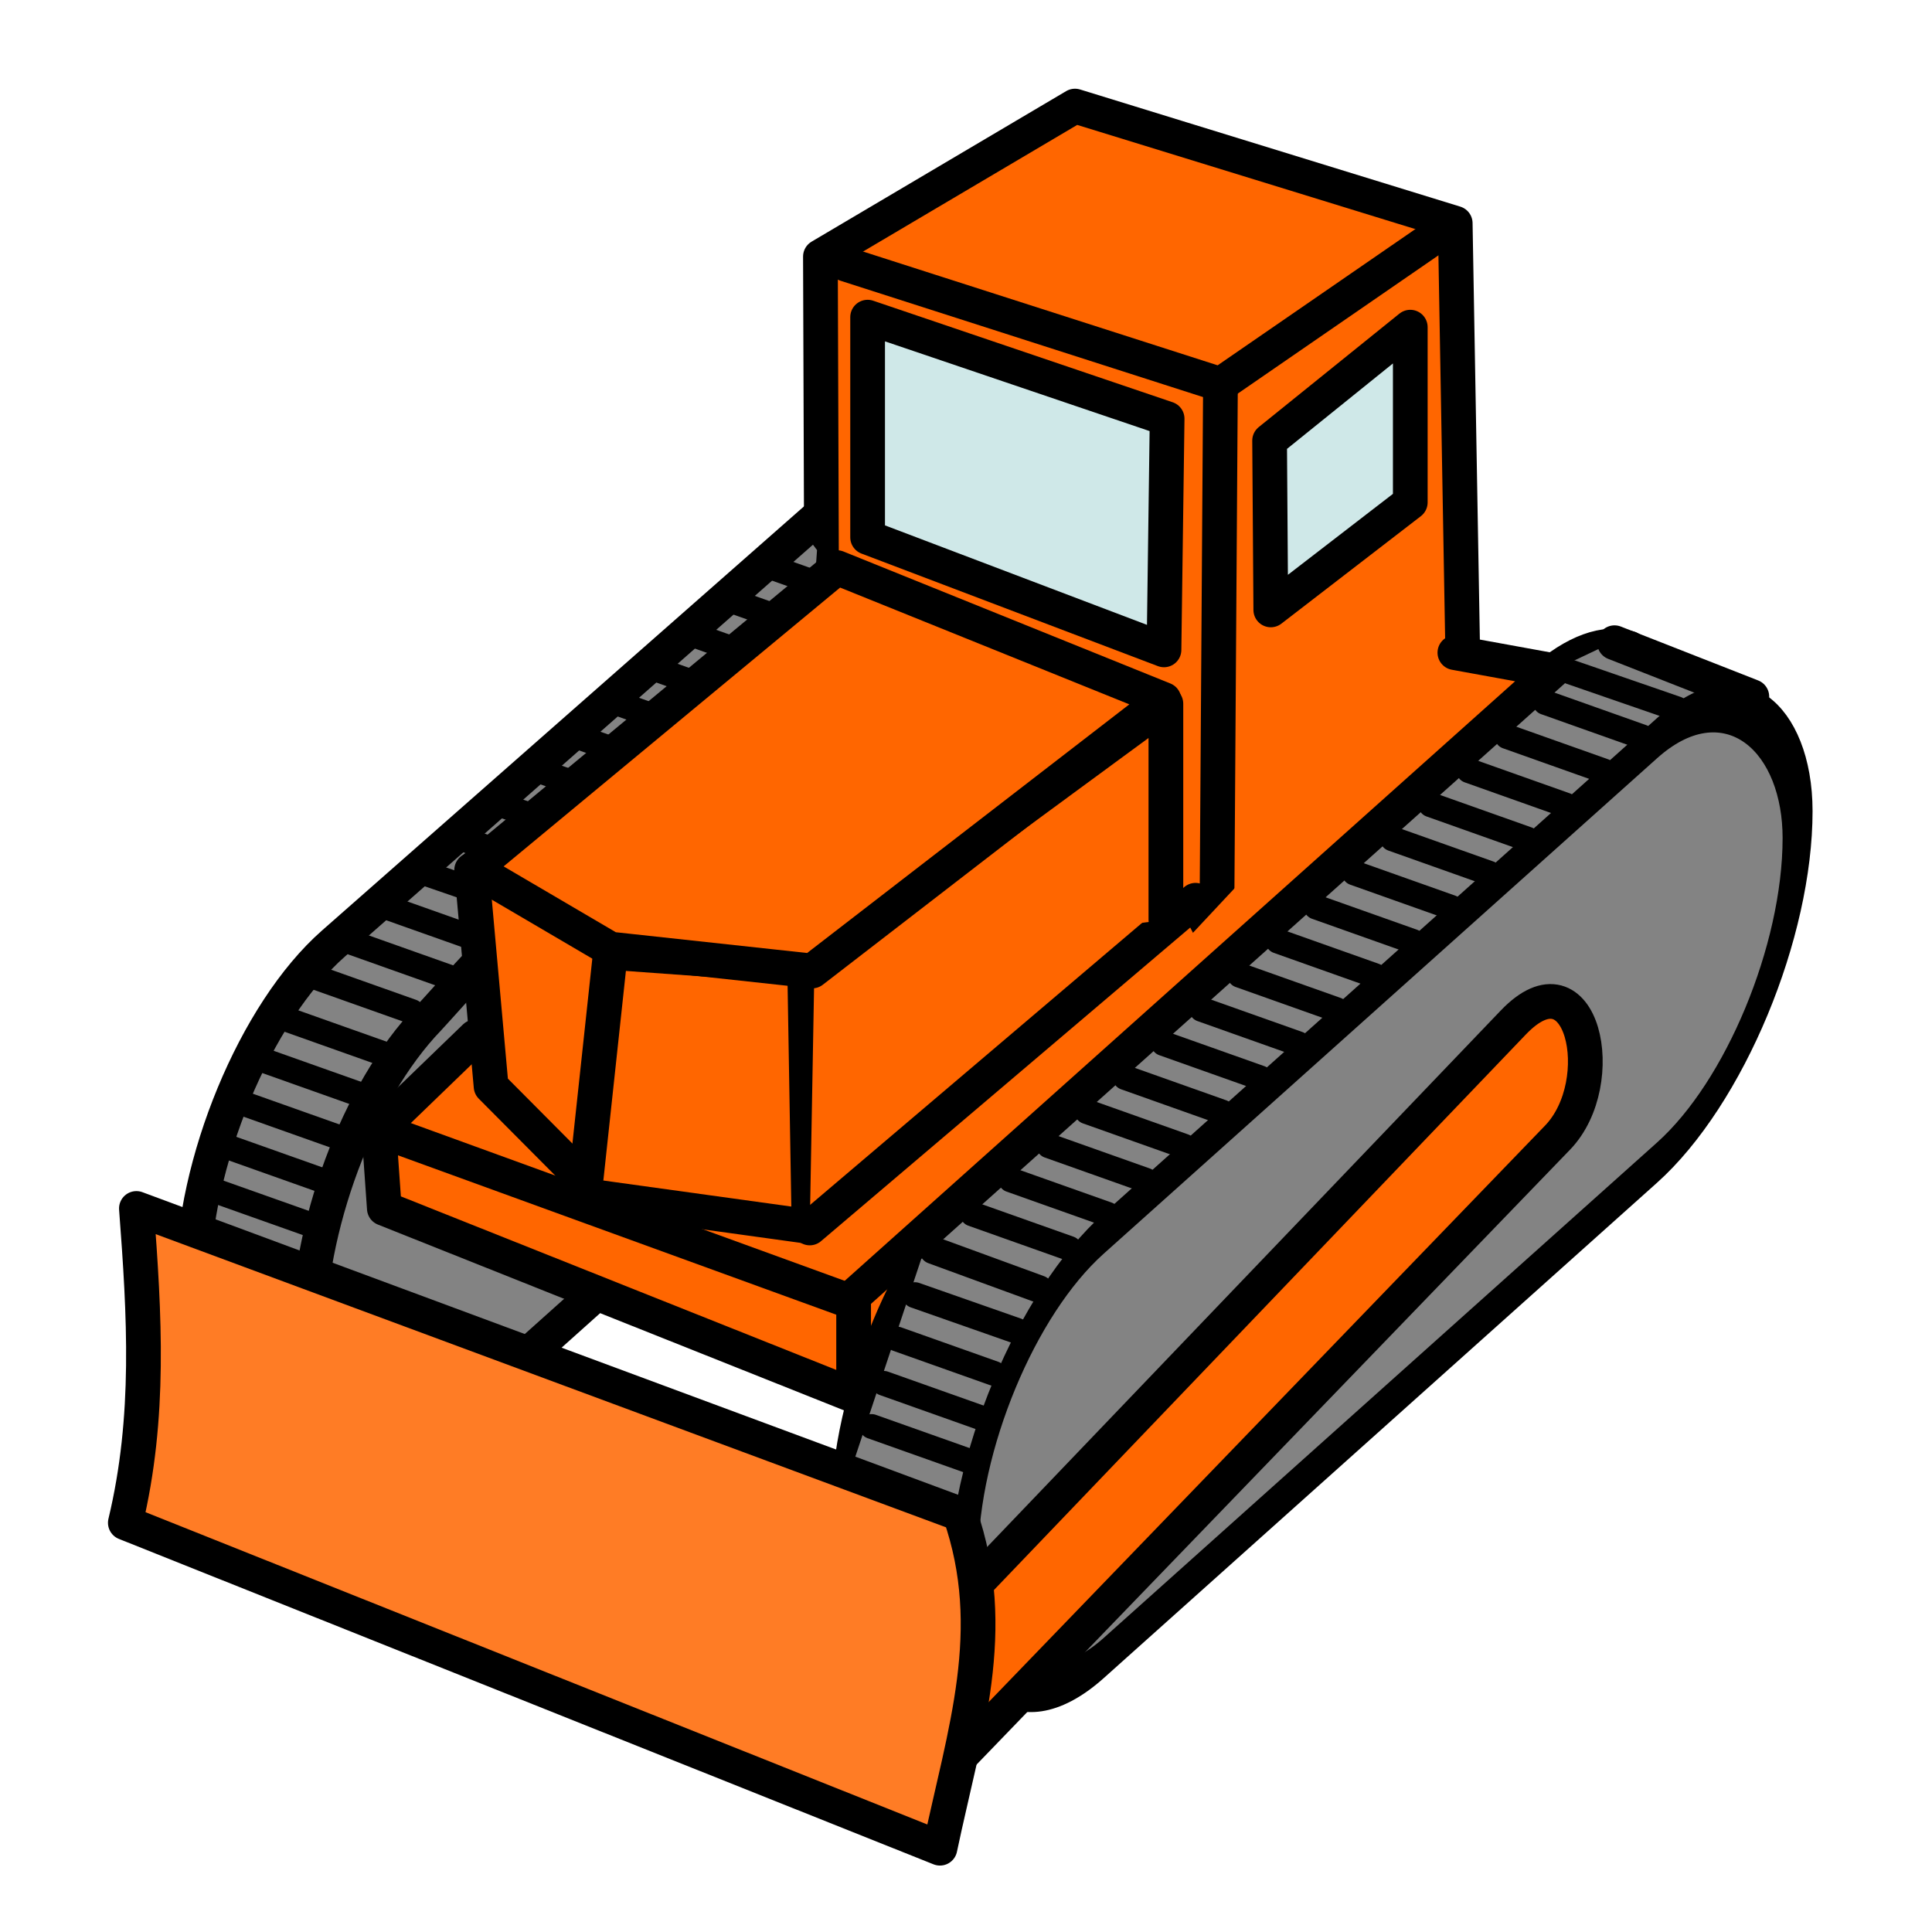 <?xml version="1.0" encoding="UTF-8" standalone="no"?>
<!-- Created with Inkscape (http://www.inkscape.org/) -->

<svg
   xmlns:dc="http://purl.org/dc/elements/1.1/"
   xmlns:cc="http://creativecommons.org/ns#"
   xmlns:rdf="http://www.w3.org/1999/02/22-rdf-syntax-ns#"
   xmlns:svg="http://www.w3.org/2000/svg"
   xmlns="http://www.w3.org/2000/svg"
   xmlns:sodipodi="http://sodipodi.sourceforge.net/DTD/sodipodi-0.dtd"
   xmlns:inkscape="http://www.inkscape.org/namespaces/inkscape"
   width="1000"
   height="1000"
   viewBox="0 0 264.583 264.583"
   version="1.1"
   id="svg8"
   sodipodi:docname="russianbulldozer.svg"
   inkscape:version="0.91 r13725">
  <defs
     id="defs2" />
  <sodipodi:namedview
     id="base"
     pagecolor="#ffffff"
     bordercolor="#666666"
     borderopacity="1.0"
     inkscape:pageopacity="0.0"
     inkscape:pageshadow="2"
     inkscape:zoom="0.46522283"
     inkscape:cx="617.20606"
     inkscape:cy="604.43045"
     inkscape:document-units="px"
     inkscape:current-layer="layer1"
     showgrid="false"
     inkscape:pagecheckerboard="true"
     units="px"
     inkscape:showpageshadow="false"
     inkscape:window-width="1916"
     inkscape:window-height="1035"
     inkscape:window-x="4"
     inkscape:window-y="1"
     inkscape:window-maximized="1"
     fit-margin-top="0"
     fit-margin-left="0"
     fit-margin-right="0"
     fit-margin-bottom="0" />
  <g
     inkscape:label="Layer 1"
     inkscape:groupmode="layer"
     id="layer1"
     transform="translate(123.94,-15.035)">
    <g
       id="g12707"
       transform="translate(14.787,-9.1)">
      <path
         sodipodi:nodetypes="cccccccccc"
         inkscape:connector-curvature="0"
         id="path12697"
         d="m -66.71,128.934 7.915,62.828 35.124,22.757 63.323,-44.029 58.871,-41.061 -2.968,-9.399 -13.357,-9.399 -37.598,27.704 -53.429,-59.86 z"
         style="fill:#ff6600;fill-opacity:1;fill-rule:evenodd;stroke:none;stroke-width:0.265px;stroke-linecap:butt;stroke-linejoin:miter;stroke-opacity:1" />
      <path
         sodipodi:nodetypes="csssc"
         inkscape:connector-curvature="0"
         id="rect4044"
         d="m -16.186,247.423 c -3.93,-1.797 -6.395,-7.318 -6.395,-15.946 0,-16.101 8.585,-36.747 19.248,-46.291 l 75.787,-67.833 c 4.517,-4.043 8.662,-5.426 11.938,-4.453"
         style="color:#000000;display:inline;overflow:visible;visibility:visible;fill:#ff6600;stroke:#000000;stroke-width:4.753;stroke-linecap:round;stroke-linejoin:round;stroke-miterlimit:4;stroke-dasharray:none;stroke-dashoffset:0.8;stroke-opacity:1;marker:none;enable-background:accumulate" />
      <path
         inkscape:connector-curvature="0"
         id="path12699"
         d="m 84.177,111.125 -9.399,4.452 -86.08,77.175 -10.884,32.651 14.841,6.926 1.979,7.421 78.659,-79.648 2.968,2.968 1.484,4.452 0.989,5.937 -2.968,4.947 -72.722,77.175 7.421,-3.463 71.238,-61.839 12.862,-13.357 7.421,-15.336 5.442,-16.82 -0.989,-15.336 -3.958,-8.41 -8.905,-2.968 z"
         style="fill:#838383;fill-opacity:1;fill-rule:evenodd;stroke:none;stroke-width:0.265px;stroke-linecap:butt;stroke-linejoin:miter;stroke-opacity:1" />
      <rect
         style="color:#000000;display:inline;overflow:visible;visibility:visible;fill:none;stroke:#000000;stroke-width:5.507;stroke-linecap:round;stroke-linejoin:round;stroke-miterlimit:4;stroke-dasharray:none;stroke-dashoffset:0.8;stroke-opacity:1;marker:none;enable-background:accumulate"
         id="rect4046"
         width="153.374"
         height="58.128"
         x="-9.149"
         y="204.193"
         rx="25.832"
         ry="31.073"
         transform="matrix(0.745,-0.667,0,1,0,0)" />
      <path
         sodipodi:nodetypes="ccccccc"
         inkscape:connector-curvature="0"
         id="path4092"
         d="m -59.153,187.781 -14.729,-12.529 0.499,-31.981 19.336,11.374 25.512,1.842 0.599,35.617 z"
         style="fill:#ff6600;stroke:#000000;stroke-width:4.753;stroke-linecap:round;stroke-linejoin:round;stroke-miterlimit:4;stroke-dasharray:none;stroke-dashoffset:0;stroke-opacity:1" />
      <path
         sodipodi:nodetypes="cccccccc"
         inkscape:connector-curvature="0"
         id="path4048"
         d="m -26.222,102.475 -0.151,-43.2 34.862,-20.614 52.072,16.044 1.118,63.85 -33.778,34.413 -2.904,-5.545 -52.831,44.879"
         style="fill:#ff6600;stroke:#000000;stroke-width:4.753;stroke-linecap:round;stroke-linejoin:round;stroke-miterlimit:4;stroke-dasharray:none;stroke-dashoffset:0;stroke-opacity:1" />
      <path
         inkscape:connector-curvature="0"
         id="path12705"
         d="m -28.958,98.329 -9.628,7.507 6.528,2.285 4.896,-4.08 0.326,-4.569 -0.979,-1.306 z"
         style="fill:#838383;fill-opacity:1;fill-rule:evenodd;stroke:none;stroke-width:0.265px;stroke-linecap:butt;stroke-linejoin:miter;stroke-opacity:1" />
      <path
         sodipodi:nodetypes="ccc"
         inkscape:connector-curvature="0"
         id="path4050"
         d="m -28.119,156.538 49.058,-36.034 0,29.582"
         style="fill:#ff6600;stroke:#000000;stroke-width:4.753;stroke-linecap:round;stroke-linejoin:round;stroke-miterlimit:4;stroke-dasharray:none;stroke-dashoffset:0;stroke-opacity:1" />
      <path
         sodipodi:nodetypes="ccc"
         inkscape:connector-curvature="0"
         id="path4052"
         d="m -22.888,60.321 51.301,16.463 30.264,-20.851"
         style="fill:#ff6600;stroke:#000000;stroke-width:4.753;stroke-linecap:round;stroke-linejoin:round;stroke-miterlimit:4;stroke-dasharray:none;stroke-dashoffset:0;stroke-opacity:1" />
      <path
         sodipodi:nodetypes="cc"
         inkscape:connector-curvature="0"
         id="path4054"
         d="m 27.902,152.968 0.511,-76.184"
         style="fill:#ff6600;stroke:#000000;stroke-width:4.753;stroke-linecap:round;stroke-linejoin:round;stroke-miterlimit:4;stroke-dasharray:none;stroke-dashoffset:0;stroke-opacity:1" />
      <path
         sodipodi:nodetypes="cc"
         inkscape:connector-curvature="0"
         id="path4058"
         d="m -58.445,185.391 3.261,-30.309"
         style="fill:#ff6600;stroke:#000000;stroke-width:4.753;stroke-linecap:round;stroke-linejoin:round;stroke-miterlimit:4;stroke-dasharray:none;stroke-dashoffset:0;stroke-opacity:1" />
      <path
         sodipodi:nodetypes="ccccc"
         inkscape:connector-curvature="0"
         id="rect4060"
         d="m 35.142,84.477 19.265,-15.538 0,24 -19.102,14.722 z"
         style="color:#000000;display:inline;overflow:visible;visibility:visible;fill:#cfe8e8;fill-opacity:1;stroke:#000000;stroke-width:4.753;stroke-linecap:round;stroke-linejoin:round;stroke-miterlimit:4;stroke-dashoffset:0.8;stroke-opacity:1;marker:none;enable-background:accumulate" />
      <path
         sodipodi:nodetypes="ccccc"
         inkscape:connector-curvature="0"
         id="rect4062"
         d="m 21.108,81.476 -41.017,-13.909 0,30.156 40.588,15.411 z"
         style="color:#000000;display:inline;overflow:visible;visibility:visible;fill:#cfe8e8;fill-opacity:1;stroke:#000000;stroke-width:4.753;stroke-linecap:round;stroke-linejoin:round;stroke-miterlimit:4;stroke-dashoffset:0.8;stroke-opacity:1;marker:none;enable-background:accumulate" />
      <path
         sodipodi:nodetypes="cssc"
         inkscape:connector-curvature="0"
         id="rect4066"
         d="m -106.513,215.286 c -3.583,-2.066 -5.802,-7.455 -5.802,-15.641 0,-16.101 8.504,-36.838 19.248,-46.291 l 66.541,-58.552"
         style="color:#000000;display:inline;overflow:visible;visibility:visible;fill:#838383;fill-opacity:1;stroke:#000000;stroke-width:4.753;stroke-linecap:round;stroke-linejoin:round;stroke-miterlimit:4;stroke-dasharray:none;stroke-dashoffset:0.8;stroke-opacity:1;marker:none;enable-background:accumulate" />
      <path
         sodipodi:nodetypes="csssc"
         inkscape:connector-curvature="0"
         id="rect4068"
         d="m -57.295,201.457 -20.008,17.908 c -10.663,9.544 -19.248,4.265 -19.248,-11.837 0,-15.16 6.791,-33.826 16.498,-43.91 0.602,-0.627 5.991,-6.676 6.615,-7.232"
         style="color:#000000;display:inline;overflow:visible;visibility:visible;fill:#838383;fill-opacity:1;stroke:#000000;stroke-width:4.753;stroke-linecap:round;stroke-linejoin:round;stroke-miterlimit:4;stroke-dasharray:none;stroke-dashoffset:0.8;stroke-opacity:1;marker:none;enable-background:accumulate" />
      <path
         sodipodi:nodetypes="cccccccccc"
         inkscape:connector-curvature="0"
         id="path12703"
         d="m -56.7,190.043 -29.538,-11.097 13.382,-13.545 -0.326,-21.541 9.955,-9.465 40.472,7.67 -5.549,16.646 -31.662,-6.401 -5.545,26.964 z"
         style="fill:#ff6600;fill-opacity:1;fill-rule:evenodd;stroke:none;stroke-width:0.265px;stroke-linecap:butt;stroke-linejoin:miter;stroke-opacity:1" />
      <path
         sodipodi:nodetypes="cc"
         inkscape:connector-curvature="0"
         id="path4082"
         d="m -73.665,166.136 -13.339,12.884"
         style="fill:#838383;fill-opacity:1;stroke:#000000;stroke-width:4.753;stroke-linecap:round;stroke-linejoin:round;stroke-miterlimit:4;stroke-dasharray:none;stroke-dashoffset:0;stroke-opacity:1" />
      <path
         sodipodi:nodetypes="ccc"
         inkscape:connector-curvature="0"
         id="path4072"
         d="m -22.129,201.908 96.099,-85.944 -13.455,-2.449"
         style="fill:#ff6600;stroke:#000000;stroke-width:4.753;stroke-linecap:round;stroke-linejoin:round;stroke-miterlimit:4;stroke-dasharray:none;stroke-dashoffset:0;stroke-opacity:1" />
      <path
         sodipodi:nodetypes="ccccc"
         inkscape:connector-curvature="0"
         id="path4074"
         d="m -21.826,202.515 -65.026,-23.646 0.758,10.762 64.268,25.616 z"
         style="fill:#ff6600;stroke:#000000;stroke-width:4.753;stroke-linecap:round;stroke-linejoin:round;stroke-miterlimit:4;stroke-dasharray:none;stroke-dashoffset:0;stroke-opacity:1" />
      <path
         sodipodi:nodetypes="cc"
         inkscape:connector-curvature="0"
         id="path4094"
         d="M -91.537,222.734 -106.842,215.273"
         style="fill:#ff6600;stroke:#000000;stroke-width:4.753;stroke-linecap:round;stroke-linejoin:round;stroke-miterlimit:4;stroke-dasharray:none;stroke-dashoffset:0;stroke-opacity:1" />
      <path
         sodipodi:nodetypes="cc"
         inkscape:connector-curvature="0"
         id="path4103"
         d="M 101.184,119.533 82.377,112.152"
         style="fill:#ff6600;stroke:#000000;stroke-width:4.753;stroke-linecap:round;stroke-linejoin:round;stroke-miterlimit:4;stroke-dasharray:none;stroke-dashoffset:0;stroke-opacity:1" />
      <path
         inkscape:connector-curvature="0"
         id="path4105"
         d="M -0.165,255.396 -15.599,248.215"
         style="fill:#ff6600;stroke:#000000;stroke-width:4.753;stroke-linecap:round;stroke-linejoin:round;stroke-miterlimit:4;stroke-dasharray:none;stroke-dashoffset:0;stroke-opacity:1" />
      <path
         sodipodi:nodetypes="cssc"
         inkscape:connector-curvature="0"
         id="path4107"
         d="m -13.338,249.655 81.851,-85.489 c 9.466,-9.887 13.387,8.175 6.063,15.764 l -83.973,87.005"
         style="fill:#ff6600;stroke:#000000;stroke-width:4.753;stroke-linecap:round;stroke-linejoin:round;stroke-miterlimit:4;stroke-dasharray:none;stroke-dashoffset:0;stroke-opacity:1" />
      <path
         sodipodi:nodetypes="ccccc"
         inkscape:connector-curvature="0"
         id="path4109"
         d="m -120.047,189.631 112.773,41.835 c 5.525,15.909 0.623,29.857 -2.728,45.776 L -121.563,232.678 c 3.475,-14.495 2.623,-28.427 1.516,-43.048 z"
         style="fill:#ff7c25;fill-opacity:1;stroke:#000000;stroke-width:4.754;stroke-linecap:round;stroke-linejoin:round;stroke-miterlimit:4;stroke-dasharray:none;stroke-dashoffset:0;stroke-opacity:1" />
      <path
         inkscape:connector-curvature="0"
         id="path4191"
         d="m -19.35,219.49 13.29,4.716"
         style="fill:#ff6600;fill-opacity:1;fill-rule:nonzero;stroke:#000000;stroke-width:3.395;stroke-linecap:round;stroke-linejoin:miter;stroke-miterlimit:4;stroke-dasharray:none;stroke-dashoffset:0;stroke-opacity:1" />
      <path
         style="fill:#ff6600;fill-opacity:1;fill-rule:nonzero;stroke:#000000;stroke-width:3.395;stroke-linecap:round;stroke-linejoin:miter;stroke-miterlimit:4;stroke-dasharray:none;stroke-dashoffset:0;stroke-opacity:1"
         d="m -17.683,213.579 13.29,4.716"
         id="path4193"
         inkscape:connector-curvature="0" />
      <path
         inkscape:connector-curvature="0"
         id="path4195"
         d="m -15.864,207.516 13.29,4.716"
         style="fill:#ff6600;fill-opacity:1;fill-rule:nonzero;stroke:#000000;stroke-width:3.395;stroke-linecap:round;stroke-linejoin:miter;stroke-miterlimit:4;stroke-dasharray:none;stroke-dashoffset:0;stroke-opacity:1" />
      <path
         style="fill:#ff6600;fill-opacity:1;fill-rule:nonzero;stroke:#000000;stroke-width:3.544;stroke-linecap:round;stroke-linejoin:miter;stroke-miterlimit:4;stroke-dasharray:none;stroke-dashoffset:0;stroke-opacity:1"
         d="M -13.422,201.504 0.534,206.397"
         id="path4197"
         inkscape:connector-curvature="0" />
      <path
         inkscape:connector-curvature="0"
         id="path4199"
         d="M -10.939,195.357 3.602,200.675"
         style="fill:#ff6600;fill-opacity:1;fill-rule:nonzero;stroke:#000000;stroke-width:3.771;stroke-linecap:round;stroke-linejoin:miter;stroke-miterlimit:4;stroke-dasharray:none;stroke-dashoffset:0;stroke-opacity:1" />
      <path
         style="fill:#ff6600;fill-opacity:1;fill-rule:nonzero;stroke:#000000;stroke-width:3.395;stroke-linecap:round;stroke-linejoin:miter;stroke-miterlimit:4;stroke-dasharray:none;stroke-dashoffset:0;stroke-opacity:1"
         d="m -5.557,190.388 13.29,4.716"
         id="path4201"
         inkscape:connector-curvature="0" />
      <path
         inkscape:connector-curvature="0"
         id="path4203"
         d="M -0.327,185.718 12.963,190.434"
         style="fill:#ff6600;fill-opacity:1;fill-rule:nonzero;stroke:#000000;stroke-width:3.395;stroke-linecap:round;stroke-linejoin:miter;stroke-miterlimit:4;stroke-dasharray:none;stroke-dashoffset:0;stroke-opacity:1" />
      <path
         style="fill:#ff6600;fill-opacity:1;fill-rule:nonzero;stroke:#000000;stroke-width:3.395;stroke-linecap:round;stroke-linejoin:miter;stroke-miterlimit:4;stroke-dasharray:none;stroke-dashoffset:0;stroke-opacity:1"
         d="m 4.902,181.047 13.29,4.716"
         id="path4205"
         inkscape:connector-curvature="0" />
      <path
         inkscape:connector-curvature="0"
         id="path4207"
         d="m 10.131,176.377 13.29,4.716"
         style="fill:#ff6600;fill-opacity:1;fill-rule:nonzero;stroke:#000000;stroke-width:3.395;stroke-linecap:round;stroke-linejoin:miter;stroke-miterlimit:4;stroke-dasharray:none;stroke-dashoffset:0;stroke-opacity:1" />
      <path
         style="fill:#ff6600;fill-opacity:1;fill-rule:nonzero;stroke:#000000;stroke-width:3.395;stroke-linecap:round;stroke-linejoin:miter;stroke-miterlimit:4;stroke-dasharray:none;stroke-dashoffset:0;stroke-opacity:1"
         d="m 15.361,171.707 13.29,4.716"
         id="path4209"
         inkscape:connector-curvature="0" />
      <path
         inkscape:connector-curvature="0"
         id="path4211"
         d="m 20.59,167.037 13.29,4.716"
         style="fill:#ff6600;fill-opacity:1;fill-rule:nonzero;stroke:#000000;stroke-width:3.395;stroke-linecap:round;stroke-linejoin:miter;stroke-miterlimit:4;stroke-dasharray:none;stroke-dashoffset:0;stroke-opacity:1" />
      <path
         inkscape:connector-curvature="0"
         id="path4213"
         d="m 25.819,162.366 13.29,4.716"
         style="fill:#ff6600;fill-opacity:1;fill-rule:nonzero;stroke:#000000;stroke-width:3.395;stroke-linecap:round;stroke-linejoin:miter;stroke-miterlimit:4;stroke-dasharray:none;stroke-dashoffset:0;stroke-opacity:1" />
      <path
         style="fill:#ff6600;fill-opacity:1;fill-rule:nonzero;stroke:#000000;stroke-width:3.395;stroke-linecap:round;stroke-linejoin:miter;stroke-miterlimit:4;stroke-dasharray:none;stroke-dashoffset:0;stroke-opacity:1"
         d="m 31.048,157.696 13.29,4.716"
         id="path4215"
         inkscape:connector-curvature="0" />
      <path
         inkscape:connector-curvature="0"
         id="path4217"
         d="m 36.278,153.026 13.29,4.716"
         style="fill:#ff6600;fill-opacity:1;fill-rule:nonzero;stroke:#000000;stroke-width:3.395;stroke-linecap:round;stroke-linejoin:miter;stroke-miterlimit:4;stroke-dasharray:none;stroke-dashoffset:0;stroke-opacity:1" />
      <path
         style="fill:#ff6600;fill-opacity:1;fill-rule:nonzero;stroke:#000000;stroke-width:3.395;stroke-linecap:round;stroke-linejoin:miter;stroke-miterlimit:4;stroke-dasharray:none;stroke-dashoffset:0;stroke-opacity:1"
         d="m 41.507,148.356 13.29,4.716"
         id="path4219"
         inkscape:connector-curvature="0" />
      <path
         inkscape:connector-curvature="0"
         id="path4221"
         d="m 46.736,143.686 13.29,4.716"
         style="fill:#ff6600;fill-opacity:1;fill-rule:nonzero;stroke:#000000;stroke-width:3.395;stroke-linecap:round;stroke-linejoin:miter;stroke-miterlimit:4;stroke-dasharray:none;stroke-dashoffset:0;stroke-opacity:1" />
      <path
         style="fill:#ff6600;fill-opacity:1;fill-rule:nonzero;stroke:#000000;stroke-width:3.395;stroke-linecap:round;stroke-linejoin:miter;stroke-miterlimit:4;stroke-dasharray:none;stroke-dashoffset:0;stroke-opacity:1"
         d="m 51.966,139.015 13.29,4.716"
         id="path4223"
         inkscape:connector-curvature="0" />
      <path
         inkscape:connector-curvature="0"
         id="path4225"
         d="m 57.195,134.345 13.29,4.716"
         style="fill:#ff6600;fill-opacity:1;fill-rule:nonzero;stroke:#000000;stroke-width:3.395;stroke-linecap:round;stroke-linejoin:miter;stroke-miterlimit:4;stroke-dasharray:none;stroke-dashoffset:0;stroke-opacity:1" />
      <path
         style="fill:#ff6600;fill-opacity:1;fill-rule:nonzero;stroke:#000000;stroke-width:3.395;stroke-linecap:round;stroke-linejoin:miter;stroke-miterlimit:4;stroke-dasharray:none;stroke-dashoffset:0;stroke-opacity:1"
         d="m 62.424,129.675 13.29,4.716"
         id="path4227"
         inkscape:connector-curvature="0" />
      <path
         style="fill:#ff6600;fill-opacity:1;fill-rule:nonzero;stroke:#000000;stroke-width:3.395;stroke-linecap:round;stroke-linejoin:miter;stroke-miterlimit:4;stroke-dasharray:none;stroke-dashoffset:0;stroke-opacity:1"
         d="m 67.654,125.005 13.29,4.716"
         id="path4229"
         inkscape:connector-curvature="0" />
      <path
         inkscape:connector-curvature="0"
         id="path4231"
         d="m 72.883,120.334 13.29,4.716"
         style="fill:#ff6600;fill-opacity:1;fill-rule:nonzero;stroke:#000000;stroke-width:3.395;stroke-linecap:round;stroke-linejoin:miter;stroke-miterlimit:4;stroke-dasharray:none;stroke-dashoffset:0;stroke-opacity:1" />
      <path
         sodipodi:nodetypes="cc"
         style="fill:#ff6600;fill-opacity:1;fill-rule:nonzero;stroke:#000000;stroke-width:3.395;stroke-linecap:round;stroke-linejoin:miter;stroke-miterlimit:4;stroke-dasharray:none;stroke-dashoffset:0;stroke-opacity:1"
         d="m 76.317,116.154 14.596,5.042"
         id="path4233"
         inkscape:connector-curvature="0" />
      <path
         style="fill:#838383;fill-opacity:1;fill-rule:nonzero;stroke:#000000;stroke-width:3.395;stroke-linecap:round;stroke-linejoin:miter;stroke-miterlimit:4;stroke-dasharray:none;stroke-dashoffset:0;stroke-opacity:1"
         d="m -109.713,187.053 13.29,4.715"
         id="path4237"
         inkscape:connector-curvature="0" />
      <path
         inkscape:connector-curvature="0"
         id="path4239"
         d="m -107.719,181.141 13.29,4.716"
         style="fill:#838383;fill-opacity:1;fill-rule:nonzero;stroke:#000000;stroke-width:3.395;stroke-linecap:round;stroke-linejoin:miter;stroke-miterlimit:4;stroke-dasharray:none;stroke-dashoffset:0;stroke-opacity:1" />
      <path
         style="fill:#838383;fill-opacity:1;fill-rule:nonzero;stroke:#000000;stroke-width:3.395;stroke-linecap:round;stroke-linejoin:miter;stroke-miterlimit:4;stroke-dasharray:none;stroke-dashoffset:0;stroke-opacity:1"
         d="m -105.9,175.078 13.29,4.716"
         id="path4241"
         inkscape:connector-curvature="0" />
      <path
         inkscape:connector-curvature="0"
         id="path4243"
         d="m -102.717,169.318 13.29,4.716"
         style="fill:#838383;fill-opacity:1;fill-rule:nonzero;stroke:#000000;stroke-width:3.395;stroke-linecap:round;stroke-linejoin:miter;stroke-miterlimit:4;stroke-dasharray:none;stroke-dashoffset:0;stroke-opacity:1" />
      <path
         style="fill:#838383;fill-opacity:1;fill-rule:nonzero;stroke:#000000;stroke-width:3.395;stroke-linecap:round;stroke-linejoin:miter;stroke-miterlimit:4;stroke-dasharray:none;stroke-dashoffset:0;stroke-opacity:1"
         d="m -99.534,163.71 13.29,4.716"
         id="path4245"
         inkscape:connector-curvature="0" />
      <path
         inkscape:connector-curvature="0"
         id="path4247"
         d="m -95.593,157.95 13.29,4.716"
         style="fill:#838383;fill-opacity:1;fill-rule:nonzero;stroke:#000000;stroke-width:3.395;stroke-linecap:round;stroke-linejoin:miter;stroke-miterlimit:4;stroke-dasharray:none;stroke-dashoffset:0;stroke-opacity:1" />
      <path
         style="fill:#838383;fill-opacity:1;fill-rule:nonzero;stroke:#000000;stroke-width:3.395;stroke-linecap:round;stroke-linejoin:miter;stroke-miterlimit:4;stroke-dasharray:none;stroke-dashoffset:0;stroke-opacity:1"
         d="m -90.364,153.28 13.29,4.716"
         id="path4249"
         inkscape:connector-curvature="0" />
      <path
         sodipodi:nodetypes="cc"
         inkscape:connector-curvature="0"
         id="path4251"
         d="m -85.134,148.61 10.289,3.645"
         style="fill:#838383;fill-opacity:1;fill-rule:nonzero;stroke:#000000;stroke-width:3.395;stroke-linecap:round;stroke-linejoin:miter;stroke-miterlimit:4;stroke-dasharray:none;stroke-dashoffset:0;stroke-opacity:1" />
      <path
         sodipodi:nodetypes="cc"
         style="fill:#838383;fill-opacity:1;fill-rule:nonzero;stroke:#000000;stroke-width:3.395;stroke-linecap:round;stroke-linejoin:miter;stroke-miterlimit:4;stroke-dasharray:none;stroke-dashoffset:0;stroke-opacity:1"
         d="m -79.905,143.94 6.216,2.144"
         id="path4253"
         inkscape:connector-curvature="0" />
      <path
         inkscape:connector-curvature="0"
         id="path4255"
         d="m -74.676,139.269 13.29,4.716"
         style="fill:#838383;fill-opacity:1;fill-rule:nonzero;stroke:#000000;stroke-width:3.395;stroke-linecap:round;stroke-linejoin:miter;stroke-miterlimit:4;stroke-dasharray:none;stroke-dashoffset:0;stroke-opacity:1" />
      <path
         style="fill:#838383;fill-opacity:1;fill-rule:nonzero;stroke:#000000;stroke-width:3.395;stroke-linecap:round;stroke-linejoin:miter;stroke-miterlimit:4;stroke-dasharray:none;stroke-dashoffset:0;stroke-opacity:1"
         d="m -69.446,134.599 13.29,4.716"
         id="path4257"
         inkscape:connector-curvature="0" />
      <path
         style="fill:#838383;fill-opacity:1;fill-rule:nonzero;stroke:#000000;stroke-width:3.395;stroke-linecap:round;stroke-linejoin:miter;stroke-miterlimit:4;stroke-dasharray:none;stroke-dashoffset:0;stroke-opacity:1"
         d="m -64.217,129.929 13.29,4.716"
         id="path4259"
         inkscape:connector-curvature="0" />
      <path
         inkscape:connector-curvature="0"
         id="path4261"
         d="m -58.988,125.259 13.29,4.716"
         style="fill:#838383;fill-opacity:1;fill-rule:nonzero;stroke:#000000;stroke-width:3.395;stroke-linecap:round;stroke-linejoin:miter;stroke-miterlimit:4;stroke-dasharray:none;stroke-dashoffset:0;stroke-opacity:1" />
      <path
         style="fill:#838383;fill-opacity:1;fill-rule:nonzero;stroke:#000000;stroke-width:3.395;stroke-linecap:round;stroke-linejoin:miter;stroke-miterlimit:4;stroke-dasharray:none;stroke-dashoffset:0;stroke-opacity:1"
         d="m -53.759,120.589 13.29,4.716"
         id="path4263"
         inkscape:connector-curvature="0" />
      <path
         inkscape:connector-curvature="0"
         id="path4265"
         d="m -48.529,115.918 13.29,4.716"
         style="fill:#838383;fill-opacity:1;fill-rule:nonzero;stroke:#000000;stroke-width:3.395;stroke-linecap:round;stroke-linejoin:miter;stroke-miterlimit:4;stroke-dasharray:none;stroke-dashoffset:0;stroke-opacity:1" />
      <path
         style="fill:#838383;fill-opacity:1;fill-rule:nonzero;stroke:#000000;stroke-width:3.395;stroke-linecap:round;stroke-linejoin:miter;stroke-miterlimit:4;stroke-dasharray:none;stroke-dashoffset:0;stroke-opacity:1"
         d="m -43.3,111.248 13.29,4.716"
         id="path4267"
         inkscape:connector-curvature="0" />
      <path
         inkscape:connector-curvature="0"
         id="path4269"
         d="m -38.071,106.578 13.29,4.716"
         style="fill:#838383;fill-opacity:1;fill-rule:nonzero;stroke:#000000;stroke-width:3.395;stroke-linecap:round;stroke-linejoin:miter;stroke-miterlimit:4;stroke-dasharray:none;stroke-dashoffset:0;stroke-opacity:1" />
      <path
         style="fill:#838383;fill-opacity:1;fill-rule:nonzero;stroke:#000000;stroke-width:3.395;stroke-linecap:round;stroke-linejoin:miter;stroke-miterlimit:4;stroke-dasharray:none;stroke-dashoffset:0;stroke-opacity:1"
         d="m -32.841,101.908 13.29,4.716"
         id="path4271"
         inkscape:connector-curvature="0" />
      <path
         sodipodi:nodetypes="cccccc"
         inkscape:connector-curvature="0"
         id="path4281"
         d="m 20.667,119.942 -44.767,-18.075 -49.782,41.251 18.733,10.992 27.653,3.001 z"
         style="fill:#ff6600;fill-opacity:1;stroke:#000000;stroke-width:4.753;stroke-linecap:round;stroke-linejoin:round;stroke-miterlimit:4;stroke-dasharray:none;stroke-dashoffset:0;stroke-opacity:1" />
      <path
         sodipodi:nodetypes="ccc"
         inkscape:connector-curvature="0"
         id="path12695"
         d="m -74.131,143.281 2.662,29.639 11.674,11.739"
         style="fill:none;fill-rule:evenodd;stroke:#000000;stroke-width:4.763;stroke-linecap:round;stroke-linejoin:round;stroke-miterlimit:4;stroke-dasharray:none;stroke-opacity:1" />
    </g>
  </g>
</svg>
